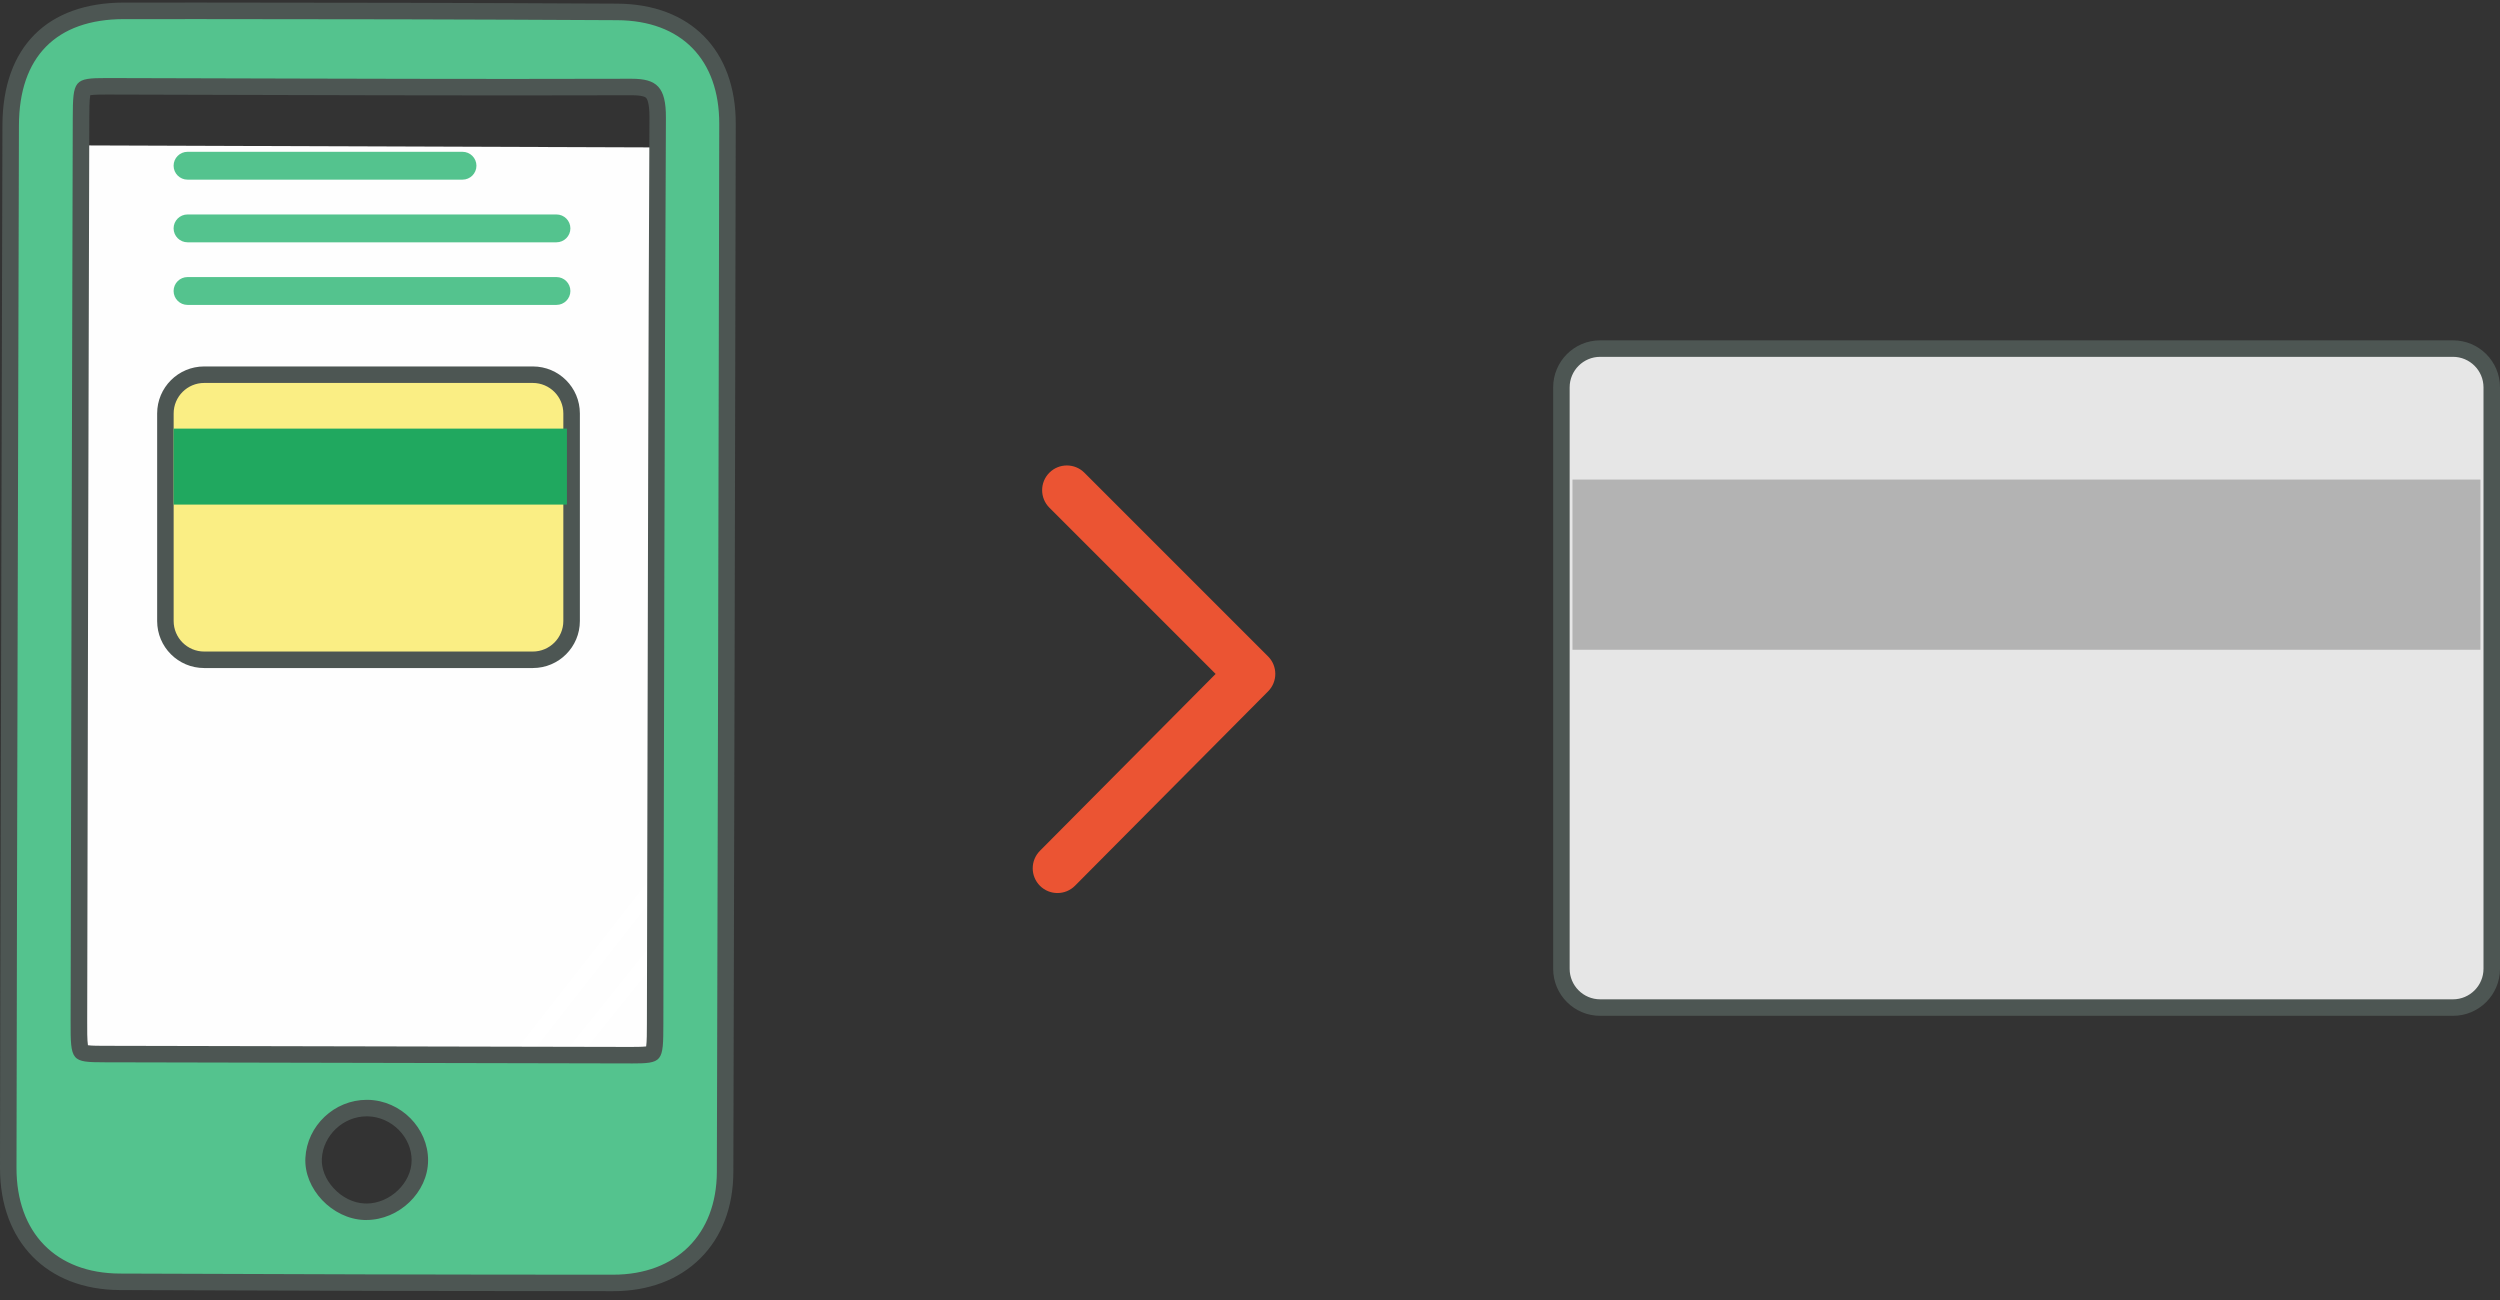 <svg width="200" height="104" viewBox="0 0 200 104" fill="none" xmlns="http://www.w3.org/2000/svg">
<rect x="0" y="0" width="200" height="104" fill="#333333" stroke="none"/>
<g clip-path="url(#clip0_187_4712)">
<path d="M54.93 87.374L4.042 87.195L4.778 11.626L55.666 11.804L54.93 87.374Z" fill="#FEFEFE"/>
<path d="M53.199 68.778L40.24 85.347L41.131 86.044L54.09 69.475L53.199 68.778Z" fill="white"/>
<path d="M53.248 74.16L44.177 85.454L45.059 86.163L54.13 74.869L53.248 74.16Z" fill="white"/>
<path fill-rule="evenodd" clip-rule="evenodd" d="M49.046 102.634C37.296 102.634 24.761 102.605 9.595 102.545C4.078 102.526 0.653 99.028 0.66 93.418C0.676 81.81 0.706 70.202 0.733 58.594L0.762 46.091C0.792 33.503 0.815 23.116 0.855 10.016C0.871 4.208 4.177 0.872 9.922 0.869H14.789C26.595 0.869 38.233 0.896 49.373 0.955C54.827 0.985 58.21 4.416 58.2 9.917C58.147 38.066 58.087 62.864 58.008 93.748C57.995 99.147 54.478 102.634 49.046 102.634ZM29.337 88.644C27.11 88.644 25.203 90.445 25.087 92.659C25.035 93.633 25.437 94.662 26.189 95.484C26.991 96.362 28.07 96.89 29.153 96.933C29.205 96.933 29.258 96.933 29.308 96.933C31.578 96.933 33.581 95.012 33.587 92.825C33.597 90.604 31.69 88.687 29.427 88.641H29.337V88.644ZM8.513 6.904C7.622 6.904 6.873 6.921 6.705 7.122C6.487 7.386 6.484 8.432 6.481 9.445C6.448 22.037 6.424 31.328 6.391 43.923L6.365 56.482C6.345 64.889 6.329 73.297 6.309 81.701C6.309 82.82 6.306 83.876 6.514 84.123C6.679 84.318 7.546 84.321 8.391 84.325C22.335 84.358 36.28 84.387 50.221 84.414H50.449C51.165 84.414 52.052 84.414 52.211 84.219C52.406 83.981 52.406 83.028 52.409 81.922C52.422 76.343 52.432 70.921 52.445 65.589C52.485 46.824 52.521 29.101 52.613 9.412C52.62 8.33 52.471 7.676 52.151 7.356C51.877 7.079 51.376 6.957 50.531 6.957C47.307 6.967 44.113 6.97 40.916 6.97C33.848 6.97 26.665 6.95 19.716 6.931C16.033 6.921 12.351 6.911 8.668 6.901H8.51L8.513 6.904Z" fill="#54C38E"/>
<path d="M14.799 1.526C26.322 1.526 37.847 1.552 49.37 1.615C54.514 1.641 57.55 4.766 57.54 9.914C57.487 38.957 57.424 64.701 57.348 93.745C57.335 98.751 54.102 101.975 49.046 101.975C35.894 101.975 22.748 101.938 9.595 101.885C4.468 101.866 1.31 98.619 1.32 93.422C1.34 78.972 1.379 64.523 1.412 50.074C1.445 35.625 1.472 24.475 1.515 10.023C1.531 4.562 4.481 1.532 9.922 1.529C11.549 1.529 13.172 1.529 14.799 1.529M50.455 85.077C53.029 85.077 53.062 84.958 53.069 81.929C53.128 56.66 53.154 34.691 53.273 9.422C53.286 6.964 52.541 6.3 50.531 6.3C50.521 6.3 50.511 6.3 50.505 6.3C47.317 6.31 44.13 6.314 40.946 6.314C30.189 6.314 19.432 6.267 8.672 6.244C8.619 6.244 8.566 6.244 8.516 6.244C5.92 6.244 5.831 6.396 5.821 9.445C5.788 22.037 5.765 31.332 5.732 43.923C5.705 56.518 5.675 69.11 5.649 81.701C5.642 84.918 5.692 84.978 8.388 84.984C22.332 85.017 36.277 85.047 50.218 85.074C50.297 85.074 50.376 85.074 50.452 85.074M29.308 97.599C31.921 97.599 34.237 95.388 34.247 92.835C34.257 90.248 32.069 88.04 29.44 87.987C29.407 87.987 29.37 87.987 29.337 87.987C26.757 87.987 24.566 90.049 24.431 92.63C24.302 95.105 26.562 97.497 29.126 97.599C29.186 97.599 29.248 97.603 29.308 97.603M14.799 0.206C13.172 0.206 11.549 0.206 9.922 0.206C3.758 0.213 0.214 3.786 0.195 10.016C0.158 22.861 0.132 33.097 0.106 45.362L0.096 50.064L0.076 58.191C0.046 69.737 0.016 81.675 -1.10445e-05 93.418C-0.01 99.341 3.755 103.182 9.592 103.205C24.708 103.265 37.247 103.294 49.046 103.294C51.881 103.294 54.293 102.387 56.019 100.674C57.744 98.962 58.662 96.566 58.668 93.749C58.747 62.929 58.807 38.156 58.86 9.914C58.87 4.01 55.237 0.325 49.376 0.292C38.233 0.232 26.599 0.203 14.799 0.203V0.206ZM7.216 7.617C7.536 7.564 8.203 7.564 8.516 7.564H8.672C12.367 7.571 16.066 7.584 19.762 7.594C26.704 7.614 33.884 7.634 40.946 7.634C44.358 7.634 47.489 7.63 50.511 7.62H50.535C51.389 7.62 51.623 7.766 51.686 7.825C51.752 7.891 51.963 8.198 51.957 9.412C51.864 29.105 51.828 46.834 51.788 65.606C51.779 70.931 51.765 76.346 51.752 81.922C51.752 82.566 51.749 83.341 51.693 83.714C51.376 83.754 50.775 83.754 50.459 83.754H50.224C36.28 83.727 22.339 83.698 8.394 83.665C7.962 83.665 7.348 83.665 7.035 83.618C6.972 83.226 6.972 82.358 6.976 81.701C6.992 73.323 7.012 64.946 7.028 56.564L7.055 43.923C7.084 31.332 7.111 22.04 7.144 9.448C7.144 8.887 7.147 8 7.22 7.617H7.216ZM29.308 96.279C29.265 96.279 29.222 96.279 29.179 96.279C28.272 96.243 27.361 95.794 26.678 95.045C26.044 94.352 25.708 93.498 25.747 92.699C25.846 90.828 27.457 89.307 29.337 89.307H29.413C31.327 89.347 32.937 90.96 32.931 92.831C32.924 94.639 31.198 96.283 29.311 96.283L29.308 96.279Z" fill="#4D5653"/>
<path d="M42.625 29.976H16.333C14.62 29.976 13.232 31.364 13.232 33.078V49.678C13.232 51.391 14.62 52.78 16.333 52.78H42.625C44.338 52.78 45.727 51.391 45.727 49.678V33.078C45.727 31.364 44.338 29.976 42.625 29.976Z" fill="#FAEE84"/>
<path d="M42.625 30.636C43.971 30.636 45.067 31.731 45.067 33.078V49.681C45.067 51.028 43.971 52.123 42.625 52.123H16.333C14.987 52.123 13.892 51.028 13.892 49.681V33.078C13.892 31.731 14.987 30.636 16.333 30.636H42.629M42.625 29.316H16.333C14.258 29.316 12.572 30.999 12.572 33.078V49.681C12.572 51.76 14.255 53.443 16.333 53.443H42.629C44.704 53.443 46.39 51.76 46.39 49.681V33.078C46.39 30.999 44.707 29.316 42.629 29.316H42.625Z" fill="#4D5653"/>
<path d="M45.354 34.289H13.888V40.367H45.354V34.289Z" fill="#20A85F"/>
<path d="M128.014 27.887H196.238C197.951 27.887 199.34 29.276 199.34 30.989V77.504C199.34 79.217 197.951 80.606 196.238 80.606H128.014C126.302 80.606 124.913 79.217 124.913 77.504V30.989C124.913 29.276 126.302 27.887 128.014 27.887Z" fill="#E6E6E6"/>
<path d="M128.014 28.547H196.238C197.585 28.547 198.68 29.642 198.68 30.989V77.504C198.68 78.85 197.585 79.946 196.238 79.946H128.014C126.668 79.946 125.572 78.85 125.572 77.504V30.989C125.572 29.642 126.668 28.547 128.014 28.547ZM128.014 27.227C125.935 27.227 124.253 28.91 124.253 30.989V77.504C124.253 79.583 125.935 81.266 128.014 81.266H196.238C198.317 81.266 200 79.583 200 77.504V30.989C200 28.91 198.317 27.227 196.238 27.227H128.014Z" fill="#4D5653"/>
<path d="M198.436 38.367H125.797V51.981H198.436V38.367Z" fill="#B3B3B3"/>
<path d="M36.999 12.144H15.004C14.388 12.144 13.888 12.643 13.888 13.258C13.888 13.873 14.388 14.372 15.004 14.372H36.999C37.615 14.372 38.115 13.873 38.115 13.258C38.115 12.643 37.615 12.144 36.999 12.144Z" fill="#54C38E"/>
<path d="M44.516 17.157H15.004C14.388 17.157 13.888 17.655 13.888 18.27C13.888 18.885 14.388 19.384 15.004 19.384H44.516C45.132 19.384 45.631 18.885 45.631 18.27C45.631 17.655 45.132 17.157 44.516 17.157Z" fill="#54C38E"/>
<path d="M44.516 22.165H15.004C14.388 22.165 13.888 22.664 13.888 23.279C13.888 23.894 14.388 24.393 15.004 24.393H44.516C45.132 24.393 45.631 23.894 45.631 23.279C45.631 22.664 45.132 22.165 44.516 22.165Z" fill="#54C38E"/>
<path d="M84.597 71.443C84.092 71.443 83.587 71.251 83.201 70.868C82.426 70.096 82.423 68.846 83.192 68.067L97.251 53.915L83.95 40.614C83.178 39.842 83.178 38.588 83.95 37.816C84.722 37.044 85.976 37.044 86.749 37.816L101.445 52.512C102.217 53.285 102.217 54.532 101.449 55.307L85.999 70.859C85.613 71.248 85.105 71.443 84.594 71.443H84.597Z" fill="#EB5433"/>
</g>
<defs>
<clipPath id="clip0_187_4712">
<rect width="200" height="103.089" fill="white" transform="translate(0 0.206)"/>
</clipPath>
</defs>
</svg>
